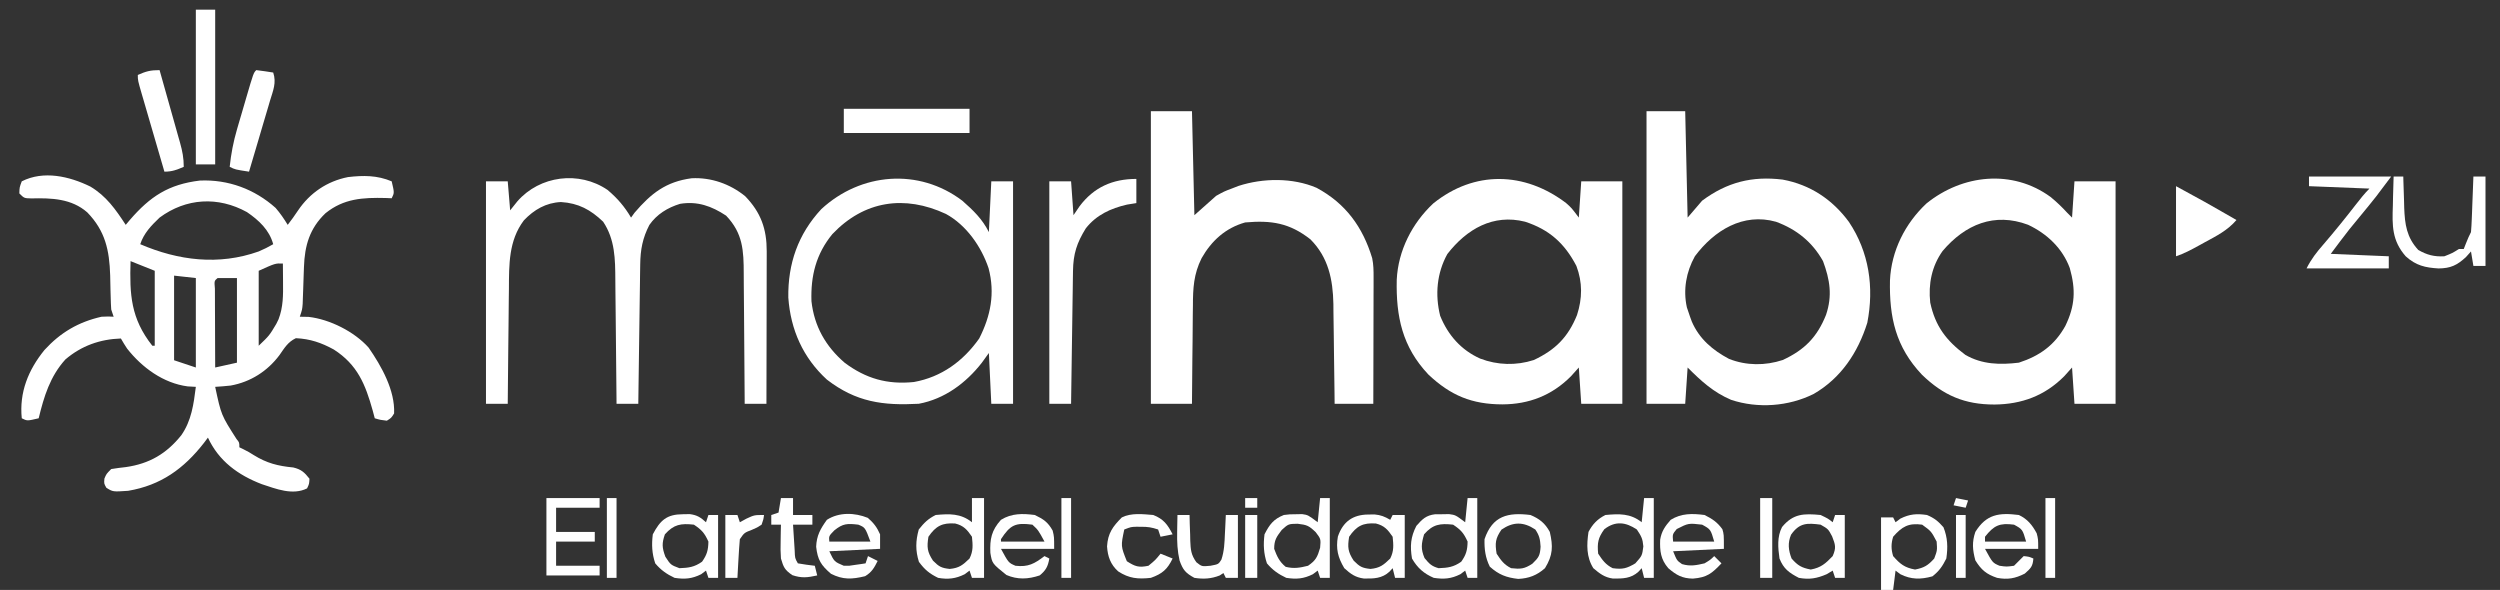 <svg height="244" width="1034" xmlns="http://www.w3.org/2000/svg" version="1.1">
<rect width="100%" height="100%" fill="#333333" stroke="none"/>
<path transform="translate(37.344,77.148)" fill="#FFFFFF" d="M0 0 C6.609 3.916 10.508 9.499 14.656 15.852 C15.213 15.188 15.77 14.524 16.344 13.84 C24.761 4.1 32.378 -0.925 45.348 -2.469 C57.018 -2.978 67.978 1.076 76.656 8.852 C78.6 11.112 80.093 13.298 81.656 15.852 C83.137 13.909 84.579 11.971 85.91 9.922 C90.797 2.658 97.933 -2.19 106.586 -3.906 C112.956 -4.651 118.657 -4.674 124.656 -2.148 C125.781 2.602 125.781 2.602 124.656 4.852 C123.834 4.817 123.011 4.782 122.164 4.746 C112.732 4.517 104.836 4.945 97.281 11.039 C90.74 17.29 88.668 24.395 88.375 33.266 C88.338 34.274 88.3 35.282 88.262 36.32 C88.191 38.432 88.121 40.544 88.051 42.656 C88.013 43.662 87.976 44.667 87.938 45.703 C87.907 46.619 87.877 47.535 87.846 48.479 C87.656 50.852 87.656 50.852 86.656 53.852 C87.853 53.872 89.049 53.893 90.281 53.914 C99.025 54.896 109.279 60.04 115.133 66.652 C120.414 74.276 126.094 84.328 125.656 93.852 C124.492 95.715 124.492 95.715 122.656 96.852 C119.969 96.539 119.969 96.539 117.656 95.852 C117.377 94.801 117.097 93.75 116.809 92.668 C113.784 81.851 110.543 73.728 100.719 67.414 C95.562 64.593 90.954 63.009 85.031 62.727 C81.707 64.301 80.333 66.754 78.246 69.723 C73.28 76.372 66.275 80.837 58.082 82.316 C55.947 82.561 53.801 82.715 51.656 82.852 C54.14 94.511 54.14 94.511 60.484 104.434 C61.656 105.852 61.656 105.852 61.656 107.852 C62.234 108.13 62.811 108.408 63.406 108.695 C65.656 109.852 65.656 109.852 67.594 111.07 C72.989 114.422 77.645 115.597 83.957 116.199 C87.266 116.999 88.57 118.202 90.656 120.852 C90.531 123.039 90.531 123.039 89.656 124.852 C83.702 127.829 76.833 125.044 70.941 123.109 C61.162 119.365 53.135 113.542 48.656 103.852 C47.838 104.938 47.838 104.938 47.004 106.047 C38.695 116.699 29.202 123.565 15.656 125.852 C9.352 126.286 9.352 126.286 6.656 124.602 C5.656 122.852 5.656 122.852 5.844 120.789 C6.656 118.852 6.656 118.852 8.656 116.852 C10.667 116.514 12.691 116.255 14.719 116.039 C24.446 114.645 31.489 110.528 37.656 102.852 C41.867 96.772 42.742 90.066 43.656 82.852 C42.542 82.79 41.429 82.728 40.281 82.664 C30.215 81.35 21.374 74.867 15.207 67.004 C14.299 65.657 13.466 64.26 12.656 62.852 C4.038 63.139 -3.661 65.851 -10.301 71.523 C-16.636 78.516 -19.159 86.846 -21.344 95.852 C-26.094 96.977 -26.094 96.977 -28.344 95.852 C-29.409 85.151 -25.671 75.873 -18.938 67.594 C-12.341 60.383 -4.918 56.019 4.656 53.852 C7.594 53.727 7.594 53.727 9.656 53.852 C9.326 52.862 8.996 51.872 8.656 50.852 C8.542 49.196 8.478 47.538 8.445 45.879 C8.417 44.896 8.389 43.913 8.359 42.9 C8.308 40.854 8.264 38.807 8.227 36.76 C7.9 26.287 6.186 18.357 -1.242 10.699 C-7.748 4.98 -16.051 4.707 -24.344 4.914 C-27.344 4.852 -27.344 4.852 -29.344 2.852 C-29.281 0.352 -29.281 0.352 -28.344 -2.148 C-19.348 -6.725 -8.649 -4.238 0 0 Z M28.656 12.852 C25.185 16.186 22.192 19.245 20.656 23.852 C36.406 30.625 53.142 32.727 69.656 26.852 C71.775 25.961 73.668 25.011 75.656 23.852 C74.046 17.948 69.736 13.956 64.805 10.586 C52.84 3.988 39.63 4.738 28.656 12.852 Z M16.656 30.852 C16.227 44.691 16.745 54.566 25.656 65.852 C25.986 65.852 26.316 65.852 26.656 65.852 C26.656 55.622 26.656 45.392 26.656 34.852 C21.706 32.872 21.706 32.872 16.656 30.852 Z M69.656 34.852 C69.656 45.082 69.656 55.312 69.656 65.852 C74.067 61.622 74.067 61.622 76.906 56.852 C77.221 56.212 77.535 55.573 77.859 54.914 C79.813 49.859 79.781 44.895 79.719 39.539 C79.714 38.798 79.71 38.058 79.705 37.295 C79.693 35.48 79.675 33.666 79.656 31.852 C76.544 31.735 76.544 31.735 69.656 34.852 Z M34.656 36.852 C34.656 48.402 34.656 59.952 34.656 71.852 C37.626 72.842 40.596 73.832 43.656 74.852 C43.656 62.642 43.656 50.432 43.656 37.852 C40.686 37.522 37.716 37.192 34.656 36.852 Z M52.656 37.852 C51.261 39.019 51.261 39.019 51.543 42.27 C51.543 43.788 51.549 45.306 51.559 46.824 C51.56 47.622 51.561 48.42 51.563 49.241 C51.568 51.799 51.581 54.356 51.594 56.914 C51.599 58.644 51.603 60.374 51.607 62.104 C51.618 66.353 51.636 70.602 51.656 74.852 C54.626 74.192 57.596 73.532 60.656 72.852 C60.656 61.302 60.656 49.752 60.656 37.852 C58.016 37.852 55.376 37.852 52.656 37.852 Z"></path>
<path transform="translate(681,46)" fill="#FFFFFF" d="M0 0 C5.28 0 10.56 0 16 0 C16.33 14.52 16.66 29.04 17 44 C18.98 41.69 20.96 39.38 23 37 C33.324 29.351 43.625 26.739 56.281 28.277 C67.729 30.394 76.846 36.488 83.688 45.75 C92.059 58.222 94.184 72.828 91.316 87.496 C87.461 99.798 80.43 110.415 69.137 116.934 C58.76 122.113 46.049 123.048 35 119.375 C27.658 116.255 22.605 111.605 17 106 C16.67 110.95 16.34 115.9 16 121 C10.72 121 5.44 121 0 121 C0 81.07 0 41.14 0 0 Z M20 60 C16.403 66.474 15.084 73.837 16.688 81.125 C17.089 82.428 17.527 83.721 18 85 C18.369 86.004 18.369 86.004 18.746 87.027 C21.824 94.155 27.343 98.838 34.125 102.438 C41.293 105.263 49.074 105.293 56.355 102.895 C65.366 98.72 70.563 93.424 74.242 84.242 C76.914 76.338 75.879 69.75 73 62 C68.56 54.073 62.061 48.85 53.578 45.727 C39.935 41.882 27.992 49.297 20 60 Z"></path>
<path transform="translate(848.094,81.445)" fill="#FFFFFF" d="M0 0 C2.508 2.046 4.719 4.168 6.906 6.555 C7.896 7.545 7.896 7.545 8.906 8.555 C9.236 3.605 9.566 -1.345 9.906 -6.445 C15.516 -6.445 21.126 -6.445 26.906 -6.445 C26.906 23.915 26.906 54.275 26.906 85.555 C21.296 85.555 15.686 85.555 9.906 85.555 C9.411 78.13 9.411 78.13 8.906 70.555 C7.298 72.349 7.298 72.349 5.656 74.18 C-2.39 82.269 -11.968 85.766 -23.156 85.867 C-35.482 85.891 -44.359 82.101 -53.188 73.52 C-64.013 62.068 -66.717 49.827 -66.402 34.516 C-65.85 22.345 -60.179 11.003 -51.281 2.68 C-36.392 -9.306 -15.859 -11.55 0 0 Z M-44.629 22.363 C-49.138 28.686 -50.585 36.044 -49.75 43.711 C-47.681 53.463 -43.098 59.452 -35.219 65.328 C-28.287 69.329 -20.878 69.488 -13.094 68.555 C-4.43 65.731 1.694 61.313 6.113 53.391 C10.193 45 10.469 38.368 7.977 29.453 C4.941 21.234 -1.427 15.227 -9.289 11.52 C-23.195 6.311 -35.298 11.37 -44.629 22.363 Z"></path>
<path transform="translate(647.758,84)" fill="#FFFFFF" d="M0 0 C2.242 2 2.242 2 5.242 6 C5.572 1.05 5.902 -3.9 6.242 -9 C11.852 -9 17.462 -9 23.242 -9 C23.242 21.36 23.242 51.72 23.242 83 C17.632 83 12.022 83 6.242 83 C5.747 75.575 5.747 75.575 5.242 68 C3.633 69.794 3.633 69.794 1.992 71.625 C-5.9 79.559 -15.377 83.208 -26.383 83.25 C-38.964 83.217 -47.738 79.627 -56.988 70.895 C-67.783 59.451 -70.398 46.93 -70.066 31.703 C-69.487 19.66 -63.736 8.347 -54.945 0.125 C-37.935 -13.569 -17.192 -13.06 0 0 Z M-49.133 21.062 C-53.49 28.939 -54.276 37.884 -52.105 46.629 C-48.873 54.605 -43.422 60.8 -35.555 64.309 C-28.437 67.047 -20.654 67.261 -13.379 64.906 C-4.436 60.698 0.787 55.456 4.488 46.32 C6.726 39.432 6.807 32.811 4.242 26 C-0.63 16.644 -6.968 10.952 -16.996 7.695 C-30.19 4.373 -41.125 10.737 -49.133 21.062 Z"></path>
<path transform="translate(476,46)" fill="#FFFFFF" d="M0 0 C5.61 0 11.22 0 17 0 C17.33 14.19 17.66 28.38 18 43 C20.97 40.36 23.94 37.72 27 35 C30.328 33.16 30.328 33.16 33.25 32.062 C34.225 31.682 35.199 31.302 36.203 30.91 C46.373 27.601 58.645 27.436 68.543 31.68 C80.556 38.135 87.638 47.883 91.538 60.78 C92.102 63.493 92.12 66.007 92.114 68.778 C92.113 70.52 92.113 70.52 92.113 72.296 C92.108 73.544 92.103 74.792 92.098 76.078 C92.096 77.36 92.095 78.642 92.093 79.962 C92.09 83.362 92.08 86.762 92.069 90.161 C92.058 93.634 92.054 97.106 92.049 100.578 C92.038 107.385 92.021 114.193 92 121 C86.72 121 81.44 121 76 121 C75.985 119.538 75.971 118.075 75.956 116.569 C75.898 111.108 75.82 105.648 75.738 100.187 C75.704 97.83 75.676 95.474 75.654 93.117 C75.62 89.715 75.567 86.315 75.512 82.914 C75.505 81.872 75.499 80.83 75.492 79.756 C75.291 69.556 73.401 60.433 66 53 C57.325 46.193 49.843 45.059 39 46 C30.914 48.28 25.103 53.545 20.993 60.77 C17.702 67.344 17.399 73.204 17.391 80.473 C17.366 82.218 17.366 82.218 17.341 83.999 C17.292 87.687 17.271 91.374 17.25 95.062 C17.222 97.575 17.192 100.087 17.16 102.6 C17.086 108.733 17.037 114.866 17 121 C11.39 121 5.78 121 0 121 C0 81.07 0 41.14 0 0 Z"></path>
<path transform="translate(251.273,78.547)" fill="#FFFFFF" d="M0 0 C4.034 3.389 7.07 6.915 9.727 11.453 C10.201 10.793 10.675 10.133 11.164 9.453 C18.018 1.429 24.177 -3.411 34.785 -4.82 C42.844 -5.242 50.672 -2.468 56.902 2.574 C63.429 9.296 65.857 16.175 65.84 25.333 C65.84 26.016 65.84 26.7 65.841 27.404 C65.84 29.655 65.832 31.905 65.824 34.156 C65.822 35.72 65.821 37.284 65.82 38.847 C65.816 42.957 65.806 47.067 65.795 51.177 C65.785 55.373 65.78 59.569 65.775 63.766 C65.765 71.995 65.748 80.224 65.727 88.453 C62.757 88.453 59.787 88.453 56.727 88.453 C56.721 87.221 56.721 87.221 56.716 85.963 C56.678 78.195 56.621 70.428 56.543 62.66 C56.503 58.668 56.471 54.675 56.456 50.682 C56.44 46.824 56.406 42.966 56.358 39.108 C56.343 37.641 56.336 36.174 56.335 34.707 C56.324 25.064 56.014 17.94 49.039 10.641 C43.067 6.697 37.192 4.573 29.996 5.758 C24.871 7.328 20.399 10.053 17.309 14.488 C14.501 19.911 13.605 24.679 13.521 30.782 C13.501 32.063 13.481 33.344 13.461 34.664 C13.444 36.057 13.427 37.451 13.41 38.844 C13.39 40.273 13.369 41.702 13.347 43.131 C13.292 46.886 13.243 50.641 13.194 54.396 C13.144 58.23 13.088 62.064 13.033 65.898 C12.926 73.417 12.824 80.935 12.727 88.453 C9.757 88.453 6.787 88.453 3.727 88.453 C3.721 87.671 3.715 86.89 3.709 86.084 C3.651 78.684 3.578 71.285 3.491 63.886 C3.446 60.082 3.407 56.279 3.38 52.476 C3.354 48.799 3.313 45.123 3.263 41.447 C3.247 40.05 3.235 38.654 3.229 37.257 C3.186 28.643 3.113 20.511 -1.816 13.148 C-7.021 8.179 -12.012 5.47 -19.273 5.016 C-25.466 5.307 -30.354 8.158 -34.586 12.578 C-40.918 20.94 -40.736 30.916 -40.785 40.992 C-40.802 42.368 -40.82 43.744 -40.84 45.119 C-40.887 48.706 -40.917 52.293 -40.943 55.881 C-40.973 59.555 -41.019 63.228 -41.064 66.902 C-41.15 74.086 -41.218 81.269 -41.273 88.453 C-44.243 88.453 -47.213 88.453 -50.273 88.453 C-50.273 58.093 -50.273 27.733 -50.273 -3.547 C-47.303 -3.547 -44.333 -3.547 -41.273 -3.547 C-40.943 0.413 -40.613 4.373 -40.273 8.453 C-39.283 7.216 -38.293 5.978 -37.273 4.703 C-28.009 -5.893 -11.804 -8.032 0 0 Z"></path>
<path transform="translate(398,83)" fill="#FFFFFF" d="M0 0 C4.528 3.994 8.285 7.569 11 13 C11.33 6.07 11.66 -0.86 12 -8 C14.97 -8 17.94 -8 21 -8 C21 22.36 21 52.72 21 84 C18.03 84 15.06 84 12 84 C11.505 73.605 11.505 73.605 11 63 C10.031 64.341 9.061 65.681 8.062 67.062 C1.516 75.44 -7.35 82.037 -18 84 C-32.805 84.8 -43.902 83.327 -56 74 C-65.882 64.942 -71.008 53.385 -71.953 40.078 C-72.166 26.076 -67.915 13.83 -58.312 3.5 C-41.952 -11.617 -17.953 -13.589 0 0 Z M-53.75 13.844 C-60.472 22.045 -62.734 31.087 -62.379 41.574 C-61.232 51.941 -56.534 60.219 -48.676 67.008 C-39.886 73.604 -30.948 76.129 -20 75 C-8.586 72.943 0.351 66.402 7 57 C11.764 47.623 13.608 38.244 10.875 27.938 C7.859 18.946 1.663 10.105 -6.75 5.492 C-23.841 -2.462 -40.562 -0.051 -53.75 13.844 Z"></path>
<path transform="translate(470,74)" fill="#FFFFFF" d="M0 0 C0 3.3 0 6.6 0 10 C-1.279 10.206 -2.558 10.412 -3.875 10.625 C-10.62 12.176 -16.606 14.927 -20.93 20.477 C-24.637 26.489 -26.103 30.995 -26.205 38.054 C-26.225 39.275 -26.245 40.496 -26.266 41.754 C-26.291 43.724 -26.291 43.724 -26.316 45.734 C-26.337 47.096 -26.358 48.458 -26.379 49.82 C-26.434 53.397 -26.484 56.975 -26.532 60.552 C-26.583 64.205 -26.638 67.858 -26.693 71.512 C-26.801 78.674 -26.902 85.837 -27 93 C-29.97 93 -32.94 93 -36 93 C-36 62.64 -36 32.28 -36 1 C-33.03 1 -30.06 1 -27 1 C-26.67 5.62 -26.34 10.24 -26 15 C-25.175 13.783 -24.35 12.566 -23.5 11.312 C-17.583 3.447 -9.835 0 0 0 Z"></path>
<path transform="translate(349,45)" fill="#FFFFFF" d="M0 0 C17.16 0 34.32 0 52 0 C52 3.3 52 6.6 52 10 C34.84 10 17.68 10 0 10 C0 6.7 0 3.4 0 0 Z"></path>
<path transform="translate(81,4)" fill="#FFFFFF" d="M0 0 C2.64 0 5.28 0 8 0 C8 21.12 8 42.24 8 64 C5.36 64 2.72 64 0 64 C0 42.88 0 21.76 0 0 Z"></path>
<path transform="translate(990,73)" fill="#FFFFFF" d="M0 0 C1.32 0 2.64 0 4 0 C4.015 0.599 4.029 1.199 4.044 1.817 C4.119 4.566 4.216 7.314 4.312 10.062 C4.335 11.005 4.358 11.948 4.381 12.92 C4.644 19.791 5.364 25.138 10.188 30.375 C13.785 32.454 16.842 33.244 21 33 C24.318 31.676 24.318 31.676 27 30 C27.66 30 28.32 30 29 30 C29.309 29.216 29.619 28.433 29.938 27.625 C31 25 31 25 32 23 C32.153 21.261 32.249 19.518 32.316 17.773 C32.379 16.227 32.379 16.227 32.443 14.648 C32.483 13.568 32.522 12.488 32.562 11.375 C32.627 9.743 32.627 9.743 32.693 8.078 C32.8 5.386 32.902 2.693 33 0 C34.65 0 36.3 0 38 0 C38 12.21 38 24.42 38 37 C36.35 37 34.7 37 33 37 C32.505 34.03 32.505 34.03 32 31 C31.299 31.784 30.598 32.568 29.875 33.375 C26.207 36.724 23.604 37.966 18.605 38.031 C13.056 37.698 9.233 36.839 5 33 C-0.687 26.528 -0.622 20.306 -0.312 12 C-0.29 10.844 -0.267 9.687 -0.244 8.496 C-0.186 5.663 -0.104 2.832 0 0 Z"></path>
<path transform="translate(955,73)" fill="#FFFFFF" d="M0 0 C11.22 0 22.44 0 34 0 C27.262 8.985 27.262 8.985 24.781 12 C24.241 12.66 23.701 13.32 23.145 14 C22.048 15.333 20.952 16.667 19.855 18 C19.315 18.66 18.775 19.32 18.219 20 C17.744 20.578 17.269 21.155 16.779 21.75 C14.119 25.114 11.574 28.569 9 32 C16.92 32.33 24.84 32.66 33 33 C33 34.65 33 36.3 33 38 C21.78 38 10.56 38 -1 38 C0.92 34.161 3.15 31.314 5.938 28.125 C10.611 22.702 15.087 17.154 19.47 11.495 C21.235 9.221 22.962 7.038 25 5 C16.75 4.67 8.5 4.34 0 4 C0 2.68 0 1.36 0 0 Z"></path>
<path transform="translate(402,206)" fill="#FFFFFF" d="M0 0 C1.65 0 3.3 0 5 0 C5 10.89 5 21.78 5 33 C3.35 33 1.7 33 0 33 C-0.33 32.01 -0.66 31.02 -1 30 C-1.66 30.495 -2.32 30.99 -3 31.5 C-6.746 33.373 -9.926 33.711 -14 33 C-17.623 31.222 -19.548 29.612 -21.938 26.375 C-23.409 21.701 -23.314 17.722 -22 13 C-19.793 10.227 -18.145 8.573 -15 7 C-9.32 6.477 -4.643 6.286 0 10 C0 6.7 0 3.4 0 0 Z M-18 16 C-18.692 20.303 -18.516 22.209 -16.125 25.875 C-13.613 28.387 -12.706 28.922 -9.188 29.312 C-5.269 28.928 -3.787 27.707 -1 25 C0.569 21.861 0.352 19.461 0 16 C-1.988 13.08 -3.431 11.389 -6.938 10.52 C-12.202 10.151 -14.949 11.519 -18 16 Z"></path>
<path transform="translate(797,213)" fill="#FFFFFF" d="M0 0 C3.062 1.293 4.631 2.58 6.812 5.062 C8.568 9.404 8.672 13.382 8 18 C6.393 21.214 5.057 23.17 2.25 25.375 C-2.607 26.724 -6.553 26.724 -11 24.5 C-11.66 24.005 -12.32 23.51 -13 23 C-13.33 25.64 -13.66 28.28 -14 31 C-15.65 31 -17.3 31 -19 31 C-19 21.1 -19 11.2 -19 1 C-17.35 1 -15.7 1 -14 1 C-13.67 1.66 -13.34 2.32 -13 3 C-12.34 2.505 -11.68 2.01 -11 1.5 C-7.168 -0.416 -4.209 -0.623 0 0 Z M-14 9 C-14.869 11.875 -14.869 14.125 -14 17 C-11.118 20.294 -9.259 21.769 -4.938 22.562 C-1.173 21.842 0.437 20.856 3 18 C4.254 14.638 4.254 14.638 4 11 C1.77 6.742 1.77 6.742 -2 4 C-7.625 3.233 -10.293 4.763 -14 9 Z"></path>
<path transform="translate(680,206)" fill="#FFFFFF" d="M0 0 C1.32 0 2.64 0 4 0 C4 10.89 4 21.78 4 33 C2.68 33 1.36 33 0 33 C-0.33 31.68 -0.66 30.36 -1 29 C-1.433 29.474 -1.866 29.949 -2.312 30.438 C-5.401 33.297 -8.857 33.338 -12.934 33.285 C-16.353 32.813 -18.427 31.206 -21 29 C-23.914 24.374 -23.771 19.282 -23 14 C-21.345 10.825 -19.246 8.623 -16 7 C-10.32 6.477 -5.643 6.286 -1 10 C-0.67 6.7 -0.34 3.4 0 0 Z M-16.438 12.875 C-19.042 16.417 -19.432 18.589 -19 23 C-17.2 25.7 -15.916 27.542 -13 29 C-8.902 29.559 -7.231 29.137 -3.625 27 C-0.815 23.833 -0.815 23.833 -0.312 20 C-0.584 16.812 -1.134 15.799 -3 13 C-7.551 9.966 -11.817 9.321 -16.438 12.875 Z"></path>
<path transform="translate(607,206)" fill="#FFFFFF" d="M0 0 C1.32 0 2.64 0 4 0 C4 10.89 4 21.78 4 33 C2.68 33 1.36 33 0 33 C-0.33 32.01 -0.66 31.02 -1 30 C-1.66 30.495 -2.32 30.99 -3 31.5 C-6.832 33.416 -9.792 33.624 -14 33 C-18.116 31.222 -20.766 28.89 -23 25 C-23.846 19.891 -23.58 16.12 -21.188 11.5 C-18.761 8.727 -17.167 7.137 -13.441 6.699 C-12.491 6.695 -11.541 6.691 -10.562 6.688 C-9.615 6.671 -8.668 6.654 -7.691 6.637 C-5 7 -5 7 -1 10 C-0.67 6.7 -0.34 3.4 0 0 Z M-18 15 C-19.14 18.919 -19.409 21.032 -17.812 24.812 C-15.86 27.169 -14.94 28.183 -12 29 C-8.156 28.863 -5.782 28.555 -2.625 26.312 C-0.586 23.411 -0.072 21.545 0 18 C-1.604 14.471 -2.742 13.172 -6 11 C-11.394 10.401 -14.365 10.831 -18 15 Z"></path>
<path transform="translate(546,206)" fill="#FFFFFF" d="M0 0 C1.32 0 2.64 0 4 0 C4 10.89 4 21.78 4 33 C2.68 33 1.36 33 0 33 C-0.33 32.01 -0.66 31.02 -1 30 C-1.66 30.495 -2.32 30.99 -3 31.5 C-6.823 33.411 -9.8 33.639 -14 33 C-17.208 31.503 -19.729 29.725 -22 27 C-23.356 22.932 -23.53 19.254 -23 15 C-20.92 10.913 -19.244 8.679 -15 7 C-12.562 6.699 -12.562 6.699 -10 6.688 C-8.732 6.662 -8.732 6.662 -7.438 6.637 C-5 7 -5 7 -1 10 C-0.67 6.7 -0.34 3.4 0 0 Z M-15.875 13.188 C-18.064 16.085 -19 17.395 -19 21 C-17.831 24.137 -16.856 26.297 -14.25 28.438 C-10.862 29.284 -8.369 28.842 -5 28 C-1.762 25.784 -1.102 24.349 0 20.562 C0.317 16.936 0.317 16.936 -1.812 14.125 C-4.574 11.443 -5.452 11.062 -9.312 10.625 C-13.107 10.687 -13.107 10.687 -15.875 13.188 Z"></path>
<path transform="translate(900,77)" fill="#FFFFFF" d="M0 0 C12.654 6.902 12.654 6.902 18.688 10.375 C19.306 10.729 19.924 11.084 20.561 11.449 C22.041 12.298 23.521 13.149 25 14 C21.352 18.264 16.798 20.558 11.938 23.188 C11.122 23.638 10.307 24.089 9.467 24.553 C6.322 26.277 3.41 27.863 0 29 C0 19.43 0 9.86 0 0 Z"></path>
<path transform="translate(565.875,212.812)" fill="#FFFFFF" d="M0 0 C1.296 -0.021 1.296 -0.021 2.617 -0.043 C5.249 0.199 6.865 0.858 9.125 2.188 C9.455 1.528 9.785 0.868 10.125 0.188 C11.775 0.188 13.425 0.188 15.125 0.188 C15.125 8.768 15.125 17.348 15.125 26.188 C13.805 26.188 12.485 26.188 11.125 26.188 C10.795 24.867 10.465 23.547 10.125 22.188 C9.692 22.662 9.259 23.136 8.812 23.625 C5.725 26.484 2.264 26.536 -1.812 26.461 C-5.346 25.992 -7.271 24.55 -9.875 22.188 C-12.541 17.716 -13.403 14.172 -12.527 9.117 C-10.442 2.949 -6.332 0.047 0 0 Z M-7.875 9.188 C-8.567 13.49 -8.391 15.397 -6 19.062 C-3.488 21.574 -2.581 22.109 0.938 22.5 C4.856 22.116 6.338 20.895 9.125 18.188 C10.694 15.049 10.477 12.649 10.125 9.188 C8.137 6.268 6.694 4.576 3.188 3.707 C-2.077 3.338 -4.824 4.706 -7.875 9.188 Z"></path>
<path transform="translate(753,213)" fill="#FFFFFF" d="M0 0 C3.125 1.5 3.125 1.5 5 3 C5.33 2.01 5.66 1.02 6 0 C7.32 0 8.64 0 10 0 C10 8.58 10 17.16 10 26 C8.68 26 7.36 26 6 26 C5.67 25.01 5.34 24.02 5 23 C4.175 23.495 3.35 23.99 2.5 24.5 C-1.58 26.249 -4.632 26.792 -9 26 C-13.052 23.899 -15.335 22.235 -17 18 C-17.629 13.614 -18.044 9.002 -15.949 4.984 C-11.327 -0.633 -6.871 -0.647 0 0 Z M-12.215 8.148 C-13.671 11.582 -13.322 14.568 -12 18 C-9.442 20.923 -7.865 21.834 -4.062 22.562 C0.147 21.789 2.07 20.066 5 17 C6.505 13.548 6.134 12.341 4.75 8.812 C3.142 5.796 3.142 5.796 0 4 C-5.527 3.287 -8.727 3.159 -12.215 8.148 Z"></path>
<path transform="translate(282.438,212.688)" fill="#FFFFFF" d="M0 0 C0.947 -0.017 1.895 -0.034 2.871 -0.051 C5.934 0.363 7.289 1.275 9.562 3.312 C9.893 2.322 10.223 1.333 10.562 0.312 C11.883 0.312 13.203 0.312 14.562 0.312 C14.562 8.893 14.562 17.473 14.562 26.312 C13.242 26.312 11.922 26.312 10.562 26.312 C10.232 25.323 9.902 24.332 9.562 23.312 C8.902 23.808 8.242 24.302 7.562 24.812 C3.74 26.724 0.763 26.951 -3.438 26.312 C-6.646 24.815 -9.167 23.037 -11.438 20.312 C-12.793 16.247 -12.974 12.563 -12.438 8.312 C-9.35 2.457 -6.651 0.027 0 0 Z M-7.438 8.312 C-8.749 12.083 -8.624 13.802 -7.25 17.562 C-5.043 20.958 -5.043 20.958 -1.438 22.312 C2.406 22.175 4.781 21.868 7.938 19.625 C9.976 16.724 10.49 14.858 10.562 11.312 C8.958 7.783 7.821 6.485 4.562 4.312 C-0.846 3.712 -3.75 4.191 -7.438 8.312 Z"></path>
<path transform="translate(66,29)" fill="#FFFFFF" d="M0 0 C1.431 5.052 2.855 10.106 4.272 15.161 C4.756 16.88 5.241 18.599 5.728 20.317 C6.427 22.788 7.121 25.261 7.812 27.734 C8.141 28.885 8.141 28.885 8.475 30.058 C9.441 33.535 10 36.362 10 40 C7.094 41.257 5.204 42 2 42 C0.43 36.626 -1.136 31.251 -2.7 25.875 C-3.232 24.045 -3.766 22.215 -4.3 20.386 C-5.067 17.761 -5.831 15.134 -6.594 12.508 C-6.834 11.687 -7.075 10.866 -7.323 10.02 C-9 4.228 -9 4.228 -9 2 C-5.629 0.502 -3.796 0 0 0 Z"></path>
<path transform="translate(106,29)" fill="#FFFFFF" d="M0 0 C2.339 0.287 4.674 0.619 7 1 C8.413 5.239 6.936 8.476 5.691 12.605 C5.323 13.864 5.323 13.864 4.947 15.149 C4.16 17.831 3.362 20.509 2.562 23.188 C2.027 25.004 1.493 26.821 0.959 28.639 C-0.352 33.095 -1.673 37.548 -3 42 C-8.75 41.125 -8.75 41.125 -11 40 C-10.431 34.618 -9.492 29.686 -7.969 24.473 C-7.773 23.798 -7.577 23.124 -7.375 22.429 C-6.964 21.021 -6.551 19.613 -6.134 18.207 C-5.495 16.046 -4.866 13.881 -4.238 11.717 C-1.146 1.146 -1.146 1.146 0 0 Z"></path>
<path transform="translate(835,213)" fill="#FFFFFF" d="M0 0 C3.546 1.679 5.519 4.103 7.375 7.562 C8 10 8 10 8 14 C0.74 14 -6.52 14 -14 14 C-10.868 19.773 -10.868 19.773 -8 21 C-5.084 21.417 -5.084 21.417 -2 21 C-0.647 19.687 0.689 18.355 2 17 C4.25 17.25 4.25 17.25 6 18 C5.768 21.249 4.937 22.056 2.438 24.25 C-1.551 26.281 -4.652 26.814 -9 26 C-13.406 24.517 -15.551 22.729 -18 18.75 C-19.153 14.425 -19.439 11.256 -18 7 C-13.432 -0.353 -8.2 -1.029 0 0 Z M-14 9 C-14 9.66 -14 10.32 -14 11 C-8.39 11 -2.78 11 3 11 C1.524 5.94 1.524 5.94 -2 4 C-7.95 3.229 -10.301 4.292 -14 9 Z"></path>
<path transform="translate(705,213)" fill="#FFFFFF" d="M0 0 C3.271 1.635 5.224 2.942 7.375 5.875 C8 8 8 8 8 14 C-2.395 14.495 -2.395 14.495 -13 15 C-11.429 18.861 -11.429 18.861 -9.312 20.312 C-5.924 21.32 -3.415 20.793 0 20 C2.38 18.573 2.38 18.573 4 17 C4.99 17.99 5.98 18.98 7 20 C3.016 24.2 1.056 25.831 -4.812 26.312 C-9.196 26.248 -11.646 24.886 -15 22 C-18.162 18.311 -18.52 14.924 -18.355 10.219 C-17.797 6.733 -16.299 4.618 -14 2 C-9.566 -0.745 -5.062 -0.655 0 0 Z M-11.5 5.812 C-13.283 7.97 -13.283 7.97 -13 11 C-7.39 11 -1.78 11 4 11 C2.524 5.94 2.524 5.94 -1 4 C-6.66 3.353 -6.66 3.353 -11.5 5.812 Z"></path>
<path transform="translate(358.938,214.188)" fill="#FFFFFF" d="M0 0 C2.43 2.136 3.752 3.846 5.062 6.812 C5.062 8.793 5.062 10.773 5.062 12.812 C-5.332 13.307 -5.332 13.307 -15.938 13.812 C-13.892 18.136 -13.892 18.136 -9.938 19.812 C-7.564 19.842 -7.564 19.842 -5.188 19.438 C-4.388 19.327 -3.589 19.216 -2.766 19.102 C-2.162 19.006 -1.559 18.911 -0.938 18.812 C-0.608 17.823 -0.278 16.832 0.062 15.812 C1.383 16.473 2.703 17.133 4.062 17.812 C2.642 20.654 1.631 22.471 -1.125 24.125 C-6.55 25.451 -10.311 25.641 -15.25 23.125 C-19.376 19.574 -20.758 17.398 -21.375 11.938 C-21.191 7.32 -19.622 4.541 -16.938 0.812 C-11.89 -2.427 -5.427 -2.194 0 0 Z M-13.875 5.188 C-16.143 7.518 -16.143 7.518 -15.938 9.812 C-10.328 9.812 -4.718 9.812 1.062 9.812 C-1.104 3.979 -1.104 3.979 -3.938 2.812 C-8.475 2.299 -10.259 2.264 -13.875 5.188 Z"></path>
<path transform="translate(428,213)" fill="#FFFFFF" d="M0 0 C3.621 1.746 5.404 2.944 7.375 6.438 C8 9 8 9 8 14 C0.74 14 -6.52 14 -14 14 C-10.868 19.773 -10.868 19.773 -8 21 C-2.72 21.6 -0.169 20.176 4 17 C4.66 17.33 5.32 17.66 6 18 C5.438 21.262 4.586 22.911 2 25 C-2.774 26.591 -7.15 26.799 -11.75 24.812 C-17.66 20.051 -17.66 20.051 -18.387 15.664 C-18.634 9.977 -17.935 6.372 -14 2 C-9.556 -0.742 -5.07 -0.648 0 0 Z M-14 10 C-14 10.33 -14 10.66 -14 11 C-8.06 11 -2.12 11 4 11 C1.445 6.283 1.445 6.283 -1 4 C-8.034 3.077 -10.14 4.089 -14 10 Z"></path>
<path transform="translate(226,206)" fill="#FFFFFF" d="M0 0 C7.26 0 14.52 0 22 0 C22 1.32 22 2.64 22 4 C16.06 4 10.12 4 4 4 C4 7.3 4 10.6 4 14 C9.28 14 14.56 14 20 14 C20 15.32 20 16.64 20 18 C14.72 18 9.44 18 4 18 C4 21.3 4 24.6 4 28 C9.94 28 15.88 28 22 28 C22 29.32 22 30.64 22 32 C14.74 32 7.48 32 0 32 C0 21.44 0 10.88 0 0 Z"></path>
<path transform="translate(633,213)" fill="#FFFFFF" d="M0 0 C3.733 1.556 6.071 3.432 8 7 C9.368 12.96 9.32 16.606 6 22 C2.709 24.943 -0.668 26.235 -5.062 26.438 C-9.968 25.892 -13.136 24.672 -16.812 21.375 C-18.655 17.69 -19.114 14.103 -19 10 C-15.722 0.348 -9.364 -1.17 0 0 Z M-12 6.062 C-14.519 9.763 -14.707 11.603 -14 16 C-12.204 18.753 -10.947 20.526 -8 22 C-4.128 22.43 -2.475 22.317 0.812 20.125 C3.444 17.569 3.949 16.777 4.188 13.125 C4.003 10.054 3.706 8.514 2 6 C-2.954 2.698 -7.237 2.788 -12 6.062 Z"></path>
<path transform="translate(487,213)" fill="#FFFFFF" d="M0 0 C1.65 0 3.3 0 5 0 C5.039 1.771 5.039 1.771 5.078 3.578 C5.134 5.135 5.192 6.693 5.25 8.25 C5.264 9.027 5.278 9.805 5.293 10.605 C5.454 14.363 5.59 16.426 7.82 19.547 C10.066 21.335 10.066 21.335 13.625 21 C16.956 20.376 16.956 20.376 18.172 18.453 C19.359 14.938 19.469 11.425 19.625 7.75 C19.664 7.005 19.702 6.26 19.742 5.492 C19.836 3.662 19.919 1.831 20 0 C21.65 0 23.3 0 25 0 C25 8.58 25 17.16 25 26 C23.35 26 21.7 26 20 26 C19.67 25.34 19.34 24.68 19 24 C18.505 24.33 18.01 24.66 17.5 25 C13.985 26.406 10.7 26.581 7 26 C3.375 24.03 2.262 22.734 0.875 18.844 C-0.051 14.777 -0.199 11.226 -0.125 7.062 C-0.116 6.379 -0.107 5.695 -0.098 4.99 C-0.074 3.327 -0.039 1.663 0 0 Z"></path>
<path transform="translate(477,213)" fill="#FFFFFF" d="M0 0 C4.287 1.697 5.917 3.943 8 8 C6.35 8.33 4.7 8.66 3 9 C2.67 8.01 2.34 7.02 2 6 C-0.676 5.108 -2.254 4.865 -5 4.875 C-5.681 4.872 -6.361 4.87 -7.062 4.867 C-9.219 4.934 -9.219 4.934 -12 6 C-13.451 12.872 -13.451 12.872 -10.938 19.125 C-7.477 21.334 -6.018 21.837 -2 21 C0.876 18.625 0.876 18.625 3 16 C4.65 16.66 6.3 17.32 8 18 C5.799 22.525 3.742 24.3 -1 26 C-6.308 26.59 -9.999 26.272 -14.52 23.324 C-17.676 20.5 -18.867 17.148 -19.125 12.98 C-18.794 7.566 -16.785 4.785 -13 1 C-9.075 -0.963 -4.289 -0.341 0 0 Z"></path>
<path transform="translate(323,206)" fill="#FFFFFF" d="M0 0 C1.65 0 3.3 0 5 0 C5 2.31 5 4.62 5 7 C7.64 7 10.28 7 13 7 C13 8.32 13 9.64 13 11 C10.36 11 7.72 11 5 11 C5.141 13.292 5.288 15.584 5.438 17.875 C5.519 19.151 5.6 20.427 5.684 21.742 C5.792 24.883 5.792 24.883 7 27 C9.322 27.407 11.657 27.744 14 28 C14.33 29.32 14.66 30.64 15 32 C11.033 32.873 8.573 33.195 4.688 31.875 C1.52 29.665 1.079 28.649 0 25 C-0.195 21.449 -0.195 21.449 -0.125 17.688 C-0.107 16.433 -0.089 15.179 -0.07 13.887 C-0.047 12.934 -0.024 11.981 0 11 C-1.32 11 -2.64 11 -4 11 C-4 9.68 -4 8.36 -4 7 C-3.01 6.67 -2.02 6.34 -1 6 C-0.67 4.02 -0.34 2.04 0 0 Z"></path>
<path transform="translate(300,213)" fill="#FFFFFF" d="M0 0 C1.65 0 3.3 0 5 0 C5.33 0.99 5.66 1.98 6 3 C6.907 2.505 7.815 2.01 8.75 1.5 C12 0 12 0 16 0 C15.75 1.867 15.75 1.867 15 4 C13.188 5.195 13.188 5.195 11 6.125 C7.842 7.338 7.842 7.338 6 10 C5.768 12.713 5.581 15.408 5.438 18.125 C5.394 18.879 5.351 19.633 5.307 20.41 C5.201 22.273 5.1 24.137 5 26 C3.35 26 1.7 26 0 26 C0 17.42 0 8.84 0 0 Z"></path>
<path transform="translate(728,206)" fill="#FFFFFF" d="M0 0 C1.65 0 3.3 0 5 0 C5 10.89 5 21.78 5 33 C3.35 33 1.7 33 0 33 C0 22.11 0 11.22 0 0 Z"></path>
<path transform="translate(846,206)" fill="#FFFFFF" d="M0 0 C1.32 0 2.64 0 4 0 C4 10.89 4 21.78 4 33 C2.68 33 1.36 33 0 33 C0 22.11 0 11.22 0 0 Z"></path>
<path transform="translate(439,206)" fill="#FFFFFF" d="M0 0 C1.32 0 2.64 0 4 0 C4 10.89 4 21.78 4 33 C2.68 33 1.36 33 0 33 C0 22.11 0 11.22 0 0 Z"></path>
<path transform="translate(251,206)" fill="#FFFFFF" d="M0 0 C1.32 0 2.64 0 4 0 C4 10.89 4 21.78 4 33 C2.68 33 1.36 33 0 33 C0 22.11 0 11.22 0 0 Z"></path>
<path transform="translate(515,213)" fill="#FFFFFF" d="M0 0 C1.65 0 3.3 0 5 0 C5 8.58 5 17.16 5 26 C3.35 26 1.7 26 0 26 C0 17.42 0 8.84 0 0 Z"></path>
<path transform="translate(809,213)" fill="#FFFFFF" d="M0 0 C1.32 0 2.64 0 4 0 C4 8.58 4 17.16 4 26 C2.68 26 1.36 26 0 26 C0 17.42 0 8.84 0 0 Z"></path>
<path transform="translate(515,206)" fill="#FFFFFF" d="M0 0 C1.65 0 3.3 0 5 0 C5 1.32 5 2.64 5 4 C3.35 4 1.7 4 0 4 C0 2.68 0 1.36 0 0 Z"></path>
<path transform="translate(809,206)" fill="#FFFFFF" d="M0 0 C1.65 0.33 3.3 0.66 5 1 C4.67 1.99 4.34 2.98 4 4 C2.35 3.67 0.7 3.34 -1 3 C-0.67 2.01 -0.34 1.02 0 0 Z"></path>
</svg>
